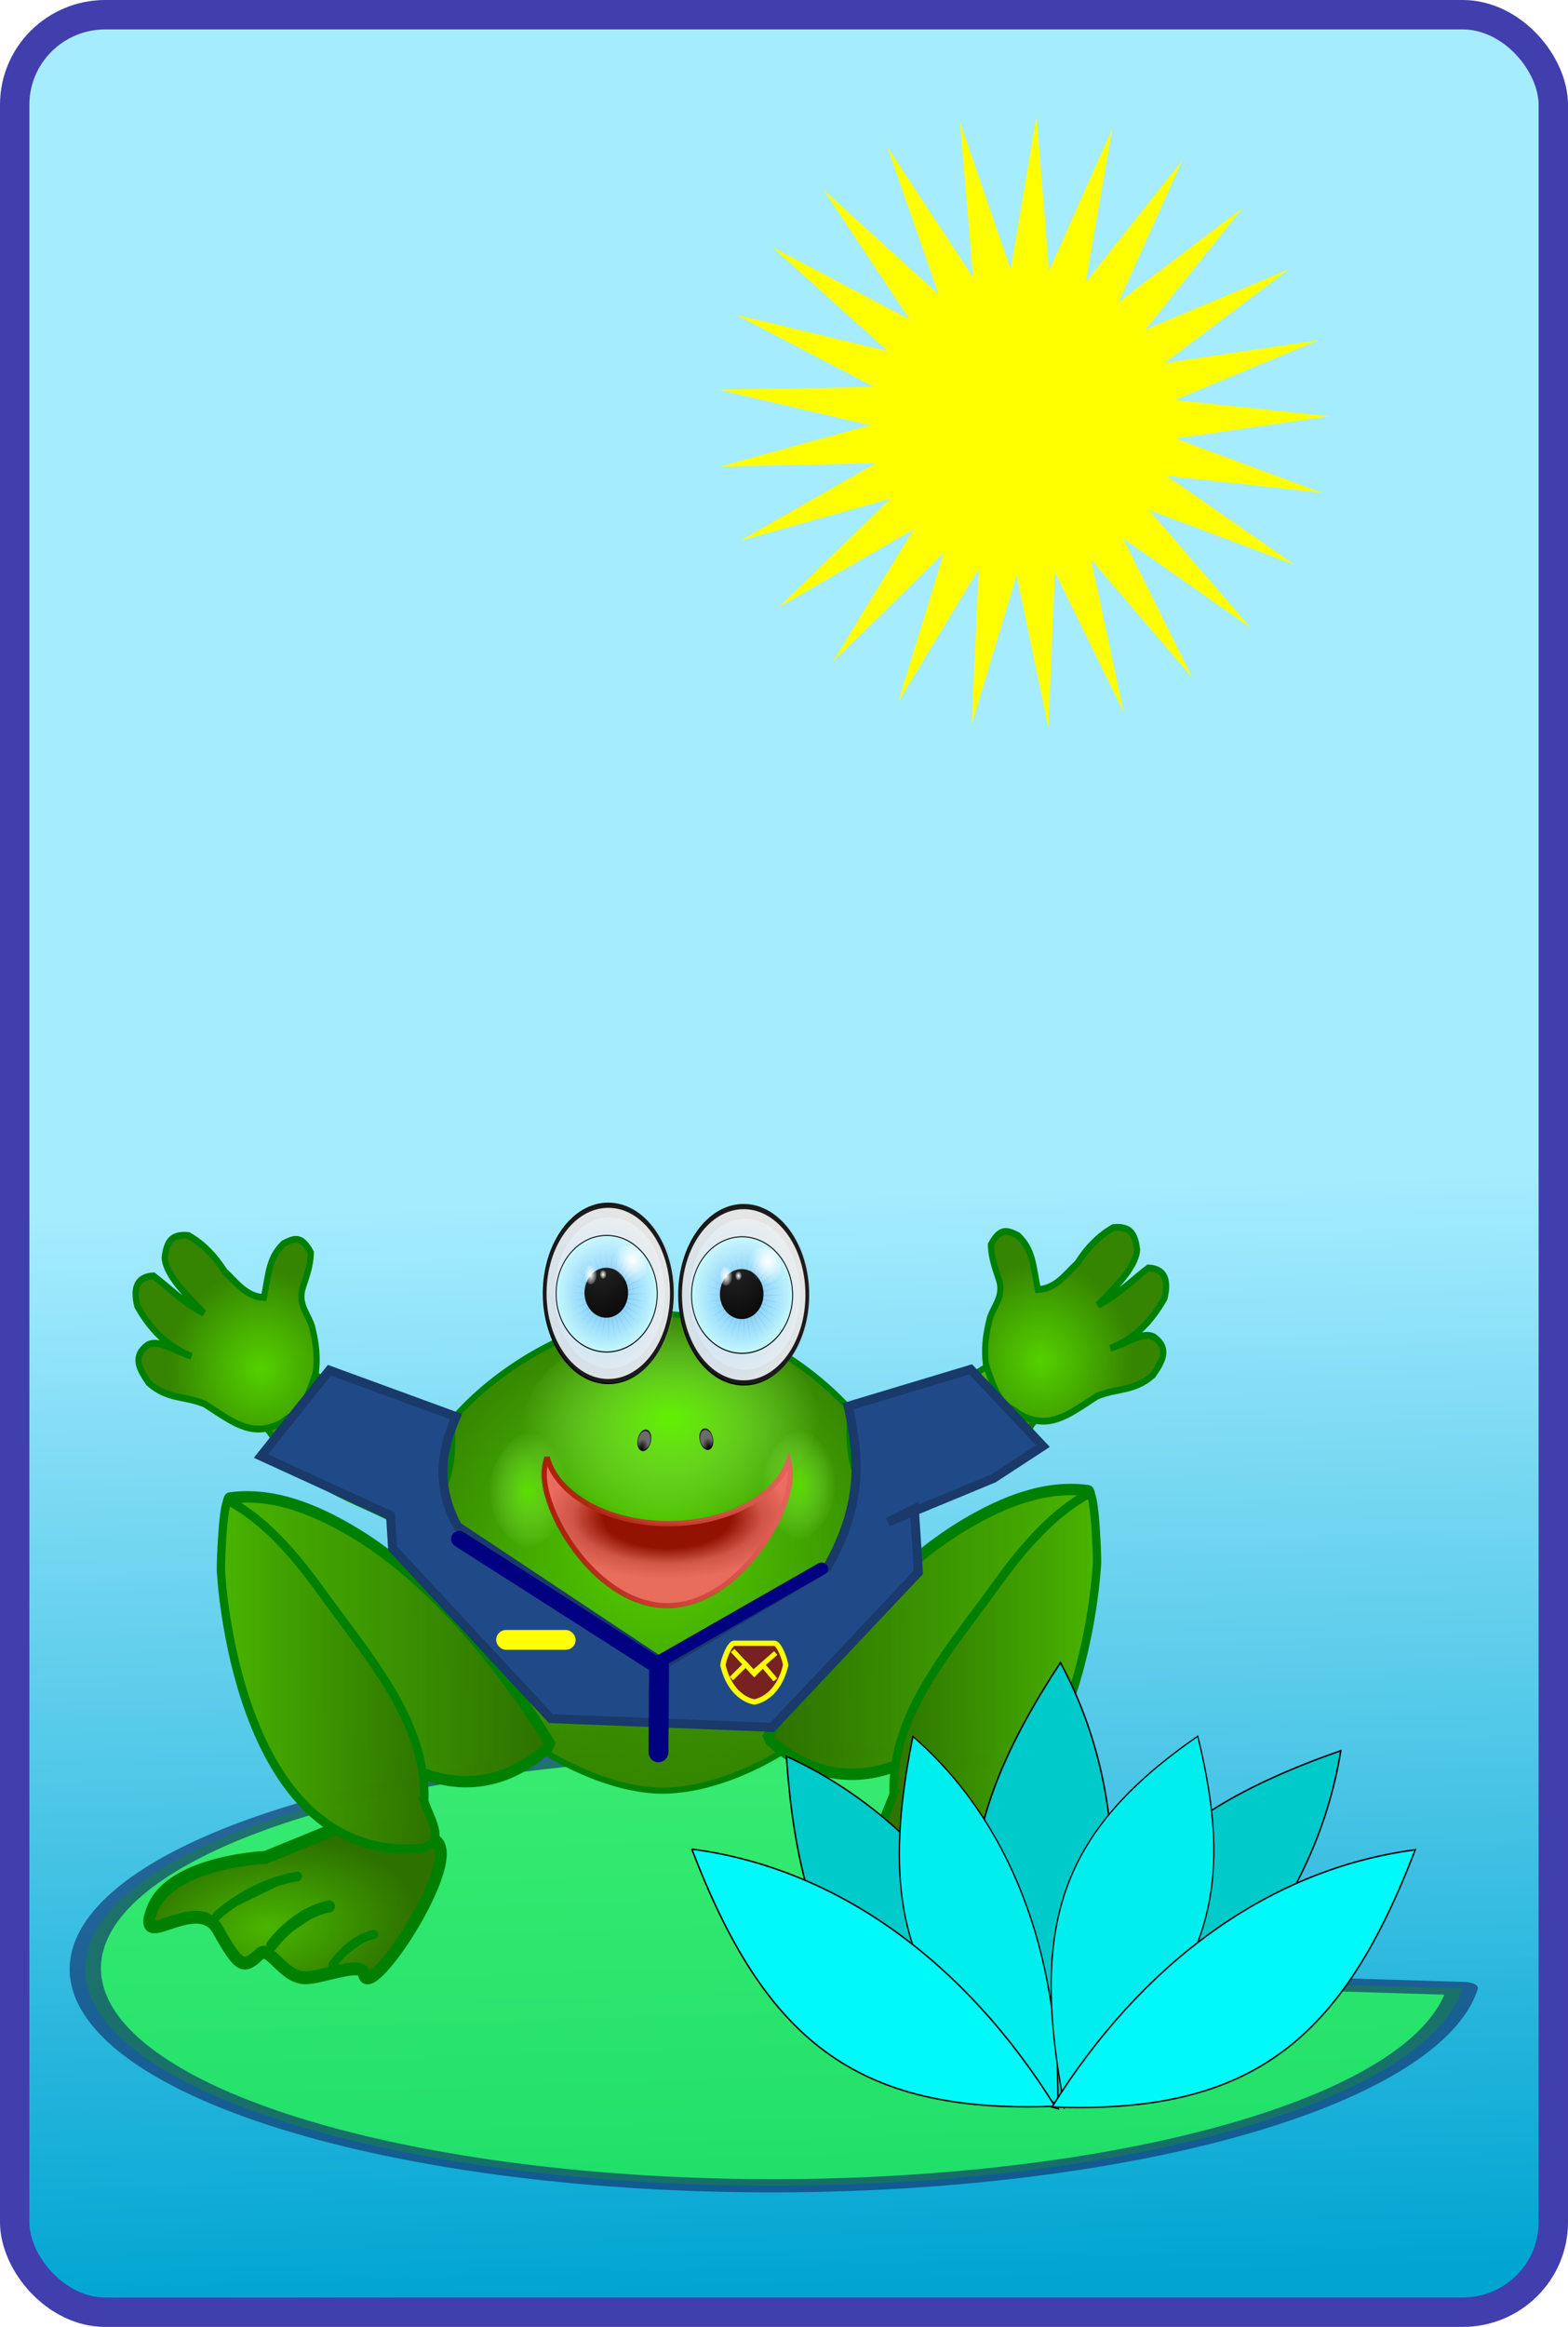 <?xml version="1.0" encoding="UTF-8" standalone="no"?>
<!-- Created with Inkscape (http://www.inkscape.org/) -->

<svg
   width="145"
   height="215"
   id="svg8449"
   version="1.1"
   inkscape:version="1.3 (0e150ed6c4, 2023-07-21)"
   sodipodi:docname="carte2.svg"
   xmlns:inkscape="http://www.inkscape.org/namespaces/inkscape"
   xmlns:sodipodi="http://sodipodi.sourceforge.net/DTD/sodipodi-0.dtd"
   xmlns:xlink="http://www.w3.org/1999/xlink"
   xmlns="http://www.w3.org/2000/svg"
   xmlns:svg="http://www.w3.org/2000/svg"
   xmlns:rdf="http://www.w3.org/1999/02/22-rdf-syntax-ns#"
   xmlns:cc="http://creativecommons.org/ns#"
   xmlns:dc="http://purl.org/dc/elements/1.1/">
  <defs
     id="defs8451">
    <linearGradient
       id="linearGradient38810-9-53">
      <stop
         style="stop-color:#00a5d2;stop-opacity:1;"
         offset="0"
         id="stop38812-0-2" />
      <stop
         style="stop-color:#a5ecff;stop-opacity:0.993;"
         offset="1"
         id="stop38814-0-4" />
    </linearGradient>
    <linearGradient
       id="linearGradient7032-1">
      <stop
         id="stop7034-64"
         offset="0"
         style="stop-color:#54d100;stop-opacity:1;" />
      <stop
         id="stop7036-0"
         offset="1"
         style="stop-color:#348300;stop-opacity:0.994;" />
    </linearGradient>
    <linearGradient
       id="linearGradient6859-6">
      <stop
         id="stop6861-1"
         offset="0"
         style="stop-color:#66ff00;stop-opacity:1;" />
      <stop
         id="stop6863-8"
         offset="1"
         style="stop-color:#afff79;stop-opacity:0;" />
    </linearGradient>
    <linearGradient
       id="linearGradient6954-4">
      <stop
         style="stop-color:#000000;stop-opacity:1;"
         offset="0"
         id="stop6956-1" />
      <stop
         style="stop-color:#6c6c6c;stop-opacity:1;"
         offset="1"
         id="stop6958-4" />
    </linearGradient>
    <linearGradient
       id="linearGradient6946-3">
      <stop
         style="stop-color:#000000;stop-opacity:1;"
         offset="0"
         id="stop6948-9" />
      <stop
         style="stop-color:#151515;stop-opacity:1;"
         offset="1"
         id="stop6950-8" />
    </linearGradient>
    <linearGradient
       id="linearGradient6847-8">
      <stop
         style="stop-color:#388c00;stop-opacity:1;"
         offset="0"
         id="stop6849-0" />
      <stop
         style="stop-color:#317900;stop-opacity:0;"
         offset="1"
         id="stop6851-8" />
    </linearGradient>
    <linearGradient
       id="linearGradient7016-77">
      <stop
         style="stop-color:#49b600;stop-opacity:1;"
         offset="0"
         id="stop7018-83" />
      <stop
         style="stop-color:#2d7000;stop-opacity:0.994;"
         offset="1"
         id="stop7020-8" />
    </linearGradient>
    <linearGradient
       id="linearGradient4389-05-8-0-94-0-0">
      <stop
         style="stop-color:#59b7fb;stop-opacity:1;"
         offset="0"
         id="stop4391-9-2-2-8-4-7" />
      <stop
         style="stop-color:#c5f8fc;stop-opacity:1;"
         offset="1"
         id="stop4393-4-4-1-82-9-3" />
    </linearGradient>
    <clipPath
       clipPathUnits="userSpaceOnUse"
       id="clipPath23668-8-4">
      <ellipse
         id="path23670-2-9"
         style="fill:#000000;fill-opacity:1;stroke:#000000;stroke-width:2;stroke-miterlimit:4;stroke-dasharray:none"
         cx="548.387"
         cy="676.556"
         rx="58.065"
         ry="54.839" />
    </clipPath>
    <linearGradient
       id="linearGradient4421-6-1">
      <stop
         style="stop-color:#6596cb;stop-opacity:1;"
         offset="0"
         id="stop4423-0-0" />
      <stop
         style="stop-color:#99badc;stop-opacity:0.524;"
         offset="1"
         id="stop4425-3-9" />
    </linearGradient>
    <linearGradient
       id="linearGradient3218-4-0-2-9">
      <stop
         style="stop-color:#ffffff;stop-opacity:1;"
         offset="0"
         id="stop3220-8-1-4-6" />
      <stop
         style="stop-color:#ffffff;stop-opacity:0;"
         offset="1"
         id="stop3222-8-2-58-8" />
    </linearGradient>
    <radialGradient
       id="radialGradient6938-8"
       cx="-464.92"
       cy="873.19"
       r="255.594"
       gradientTransform="translate(614.4,-728.401)"
       gradientUnits="userSpaceOnUse">
      <stop
         offset="0.5"
         style="stop-color:#9a0101;stop-opacity:1;"
         id="stop6940-80" />
      <stop
         id="stop6944-6"
         style="stop-color:#dd4d4d;stop-opacity:1;"
         offset="0.75" />
      <stop
         offset="1"
         style="stop-color:#f86565;stop-opacity:1;"
         id="stop6942-8" />
    </radialGradient>
    <linearGradient
       id="linearGradient6922-19">
      <stop
         style="stop-color:#a81402;stop-opacity:1;"
         offset="0"
         id="stop6924-89" />
      <stop
         style="stop-color:#e95f5f;stop-opacity:0.976;"
         offset="1"
         id="stop6926-7" />
    </linearGradient>
    <linearGradient
       id="linearGradient5390-2">
      <stop
         style="stop-color:#501616;stop-opacity:1;"
         offset="0"
         id="stop5392-6" />
      <stop
         style="stop-color:#882525;stop-opacity:0.957;"
         offset="1"
         id="stop5394-9" />
    </linearGradient>
    <linearGradient
       id="linearGradient5382-9">
      <stop
         style="stop-color:#5a5a5a;stop-opacity:1;"
         offset="0"
         id="stop5384-2" />
      <stop
         style="stop-color:#acacac;stop-opacity:1;"
         offset="1"
         id="stop5386-3" />
    </linearGradient>
    <linearGradient
       id="linearGradient6922-8">
      <stop
         style="stop-color:#a81402;stop-opacity:1;"
         offset="0"
         id="stop6924-8" />
      <stop
         style="stop-color:#e95f5f;stop-opacity:0.976;"
         offset="1"
         id="stop6926-9" />
    </linearGradient>
    <radialGradient
       gradientUnits="userSpaceOnUse"
       gradientTransform="translate(614.4,-728.401)"
       r="255.594"
       cy="873.19"
       cx="-464.92"
       id="radialGradient9365-1">
      <stop
         id="stop9367-5"
         style="stop-color:#c10101;stop-opacity:1;"
         offset="0.5" />
      <stop
         id="stop9371-6"
         style="stop-color:#970707;stop-opacity:1;"
         offset="1" />
    </radialGradient>
    <linearGradient
       id="linearGradient6946-7">
      <stop
         style="stop-color:#000000;stop-opacity:1;"
         offset="0"
         id="stop6948-2" />
      <stop
         style="stop-color:#151515;stop-opacity:1;"
         offset="1"
         id="stop6950-3" />
    </linearGradient>
    <linearGradient
       id="linearGradient6922-1">
      <stop
         style="stop-color:#a81402;stop-opacity:1;"
         offset="0"
         id="stop6924-4" />
      <stop
         style="stop-color:#e95f5f;stop-opacity:0.976;"
         offset="1"
         id="stop6926-98" />
    </linearGradient>
    <radialGradient
       id="radialGradient6938-2"
       cx="-464.92"
       cy="873.19"
       r="255.594"
       gradientTransform="translate(614.4,-728.401)"
       gradientUnits="userSpaceOnUse">
      <stop
         offset="0.5"
         style="stop-color:#9a0101;stop-opacity:1;"
         id="stop6940-8" />
      <stop
         id="stop6944-3"
         style="stop-color:#dd4d4d;stop-opacity:1;"
         offset="0.75" />
      <stop
         offset="1"
         style="stop-color:#f86565;stop-opacity:1;"
         id="stop6942-1" />
    </radialGradient>
    <linearGradient
       id="linearGradient10625-8">
      <stop
         style="stop-color:#00fafa;stop-opacity:1;"
         offset="0"
         id="stop10627-9" />
      <stop
         style="stop-color:#005e5e;stop-opacity:1;"
         offset="1"
         id="stop10629-0" />
    </linearGradient>
    <linearGradient
       id="linearGradient7032-3">
      <stop
         id="stop7034-6"
         offset="0"
         style="stop-color:#54d100;stop-opacity:1;" />
      <stop
         id="stop7036-2-7"
         offset="1"
         style="stop-color:#348300;stop-opacity:0.994;" />
    </linearGradient>
    <linearGradient
       id="linearGradient11257-9">
      <stop
         style="stop-color:#ff9c09;stop-opacity:0.979;"
         offset="0"
         id="stop11259-3" />
      <stop
         id="stop11267-7"
         offset="0.5"
         style="stop-color:#faff09;stop-opacity:0.979;" />
      <stop
         style="stop-color:#ffcd05;stop-opacity:1;"
         offset="1"
         id="stop11261-5" />
    </linearGradient>
    <linearGradient
       inkscape:collect="always"
       xlink:href="#linearGradient38810-9-53"
       id="linearGradient15085"
       gradientUnits="userSpaceOnUse"
       gradientTransform="matrix(0.937,0,0,0.946,565.107,-822.074)"
       x1="-500.048"
       y1="1375.864"
       x2="-503.42"
       y2="1268.248" />
    <radialGradient
       inkscape:collect="always"
       xlink:href="#linearGradient7032-1"
       id="radialGradient15087"
       gradientUnits="userSpaceOnUse"
       gradientTransform="matrix(0.996,0,0,0.934,956.45,293.981)"
       cx="177.236"
       cy="288.565"
       fx="177.236"
       fy="288.565"
       r="29.157" />
    <radialGradient
       inkscape:collect="always"
       xlink:href="#linearGradient6859-6"
       id="radialGradient15089"
       gradientUnits="userSpaceOnUse"
       gradientTransform="matrix(1.497,0,0,-0.48,-87.921,425.135)"
       cx="177.597"
       cy="304.256"
       fx="177.597"
       fy="304.256"
       r="11.275" />
    <filter
       inkscape:collect="always"
       id="filter6865-03"
       x="-0.085"
       width="1.17"
       y="-0.267"
       height="1.534"
       color-interpolation-filters="sRGB">
      <feGaussianBlur
         inkscape:collect="always"
         stdDeviation="1.187"
         id="feGaussianBlur6867-6" />
    </filter>
    <radialGradient
       inkscape:collect="always"
       xlink:href="#linearGradient6954-4"
       id="radialGradient15091"
       gradientUnits="userSpaceOnUse"
       gradientTransform="matrix(0.96,1.1597568e-7,-1.8035668e-7,0.508,-1.667,314.042)"
       cx="-42.523"
       cy="650.393"
       fx="-42.523"
       fy="650.393"
       r="12.643" />
    <radialGradient
       inkscape:collect="always"
       xlink:href="#linearGradient6946-3"
       id="radialGradient15093"
       gradientUnits="userSpaceOnUse"
       gradientTransform="matrix(1,0,0,0.529,0,300.607)"
       cx="-42.508"
       cy="650.05"
       fx="-42.508"
       fy="650.05"
       r="12.143" />
    <radialGradient
       inkscape:collect="always"
       xlink:href="#linearGradient6847-8"
       id="radialGradient15095"
       gradientUnits="userSpaceOnUse"
       gradientTransform="matrix(1.491,0,0,0.57,868.981,409.834)"
       cx="177.597"
       cy="304.256"
       fx="177.597"
       fy="304.256"
       r="11.275" />
    <radialGradient
       inkscape:collect="always"
       xlink:href="#linearGradient7016-77"
       id="radialGradient15097"
       gradientUnits="userSpaceOnUse"
       gradientTransform="matrix(1,0,0,0.517,0,216.496)"
       cx="311.218"
       cy="452.026"
       fx="311.218"
       fy="452.026"
       r="14.215" />
    <linearGradient
       inkscape:collect="always"
       xlink:href="#linearGradient7016-77"
       id="linearGradient15099"
       gradientUnits="userSpaceOnUse"
       x1="299.022"
       y1="433.32"
       x2="327.107"
       y2="433.32" />
    <linearGradient
       inkscape:collect="always"
       xlink:href="#linearGradient7016-77"
       id="linearGradient15101"
       gradientUnits="userSpaceOnUse"
       x1="298.52"
       y1="436.029"
       x2="317.353"
       y2="436.029" />
    <linearGradient
       inkscape:collect="always"
       xlink:href="#linearGradient7016-77"
       id="linearGradient15104"
       gradientUnits="userSpaceOnUse"
       x1="405.047"
       y1="420.298"
       x2="403.183"
       y2="427.327" />
    <radialGradient
       inkscape:collect="always"
       xlink:href="#linearGradient7032-1"
       id="radialGradient15106"
       gradientUnits="userSpaceOnUse"
       gradientTransform="matrix(1,0,0,0.963,0,15.375)"
       cx="397.07"
       cy="418.297"
       fx="397.07"
       fy="418.297"
       r="7.632" />
    <radialGradient
       inkscape:collect="always"
       xlink:href="#linearGradient6859-6"
       id="radialGradient15108"
       gradientUnits="userSpaceOnUse"
       gradientTransform="matrix(1.497,0,0,-0.48,-87.921,425.135)"
       cx="177.597"
       cy="304.256"
       fx="177.597"
       fy="304.256"
       r="11.275" />
    <radialGradient
       inkscape:collect="always"
       xlink:href="#linearGradient6859-6"
       id="radialGradient15110"
       gradientUnits="userSpaceOnUse"
       gradientTransform="matrix(1.497,0,0,-0.48,-87.921,425.135)"
       cx="177.597"
       cy="304.256"
       fx="177.597"
       fy="304.256"
       r="11.275" />
    <radialGradient
       inkscape:collect="always"
       xlink:href="#radialGradient6938-7"
       id="radialGradient15112"
       gradientUnits="userSpaceOnUse"
       gradientTransform="matrix(0.719,0,0,0.352,1000.873,432.621)"
       cx="185.388"
       cy="360.57"
       fx="185.388"
       fy="360.57"
       r="19.812" />
    <radialGradient
       id="radialGradient6938-7"
       cx="-464.92"
       cy="873.19"
       r="255.594"
       gradientTransform="translate(614.4,-728.401)"
       gradientUnits="userSpaceOnUse">
      <stop
         offset="0.5"
         style="stop-color:#9a0101;stop-opacity:1;"
         id="stop6940-5" />
      <stop
         id="stop6944-81"
         style="stop-color:#dd4d4d;stop-opacity:1;"
         offset="0.75" />
      <stop
         offset="1"
         style="stop-color:#f86565;stop-opacity:1;"
         id="stop6942-2" />
    </radialGradient>
    <linearGradient
       inkscape:collect="always"
       xlink:href="#linearGradient6922-19"
       id="linearGradient15114"
       gradientUnits="userSpaceOnUse"
       gradientTransform="matrix(0.719,0,0,0.488,1000.873,383.492)"
       x1="165.575"
       y1="360.57"
       x2="205.2"
       y2="360.57" />
    <radialGradient
       inkscape:collect="always"
       xlink:href="#linearGradient6954-4"
       id="radialGradient15116"
       gradientUnits="userSpaceOnUse"
       gradientTransform="matrix(0.96,1.1597568e-7,-1.8035668e-7,0.508,-1.667,314.042)"
       cx="-42.523"
       cy="650.393"
       fx="-42.523"
       fy="650.393"
       r="12.643" />
    <radialGradient
       inkscape:collect="always"
       xlink:href="#linearGradient6946-3"
       id="radialGradient15118"
       gradientUnits="userSpaceOnUse"
       gradientTransform="matrix(1,0,0,0.529,0,300.607)"
       cx="-42.508"
       cy="650.05"
       fx="-42.508"
       fy="650.05"
       r="12.143" />
    <radialGradient
       inkscape:collect="always"
       xlink:href="#linearGradient7032-1"
       id="radialGradient15122"
       gradientUnits="userSpaceOnUse"
       gradientTransform="matrix(1,0,0,0.963,0,15.375)"
       cx="397.07"
       cy="418.297"
       fx="397.07"
       fy="418.297"
       r="7.632" />
    <radialGradient
       inkscape:collect="always"
       xlink:href="#linearGradient7016-77"
       id="radialGradient15124"
       gradientUnits="userSpaceOnUse"
       gradientTransform="matrix(1,0,0,0.517,0,216.496)"
       cx="311.218"
       cy="452.026"
       fx="311.218"
       fy="452.026"
       r="14.215" />
    <radialGradient
       inkscape:collect="always"
       xlink:href="#linearGradient4389-05-8-0-2-5-1-4"
       id="radialGradient15130"
       gradientUnits="userSpaceOnUse"
       gradientTransform="matrix(1.061,0,0,1,-12.618,0)"
       cx="206.739"
       cy="532.124"
       fx="206.739"
       fy="532.124"
       r="61.824" />
    <linearGradient
       inkscape:collect="always"
       id="linearGradient4389-05-8-0-2-5-1-4">
      <stop
         style="stop-color:#b3defd;stop-opacity:1;"
         offset="0"
         id="stop4391-9-2-2-6-2-2-4" />
      <stop
         style="stop-color:#ededed;stop-opacity:1"
         offset="1"
         id="stop4393-4-4-1-8-7-6-2" />
    </linearGradient>
    <radialGradient
       inkscape:collect="always"
       xlink:href="#linearGradient4389-05-8-0-94-0-0"
       id="radialGradient15132"
       gradientUnits="userSpaceOnUse"
       gradientTransform="matrix(1,0,0,0.944,0,37.586)"
       cx="548.387"
       cy="676.556"
       fx="548.387"
       fy="676.556"
       r="58.065" />
    <clipPath
       clipPathUnits="userSpaceOnUse"
       id="clipPath23668-8-7">
      <ellipse
         id="path23670-2-78"
         style="fill:#000000;fill-opacity:1;stroke:#000000;stroke-width:2;stroke-miterlimit:4;stroke-dasharray:none"
         cx="548.387"
         cy="676.556"
         rx="58.065"
         ry="54.839" />
    </clipPath>
    <filter
       color-interpolation-filters="sRGB"
       inkscape:collect="always"
       id="filter23654-4-73"
       x="-0.046"
       y="-0.049"
       width="1.092"
       height="1.098">
      <feGaussianBlur
         inkscape:collect="always"
         stdDeviation="1.816"
         id="feGaussianBlur23656-5-0" />
    </filter>
    <radialGradient
       inkscape:collect="always"
       xlink:href="#linearGradient4421-6-1"
       id="radialGradient15134"
       gradientUnits="userSpaceOnUse"
       gradientTransform="matrix(1,0,0,0.959,0,2.837)"
       cx="-116.181"
       cy="69.359"
       fx="-116.181"
       fy="69.359"
       r="5.854" />
    <radialGradient
       inkscape:collect="always"
       xlink:href="#linearGradient3218-4-0-2-9"
       id="radialGradient15136"
       gradientUnits="userSpaceOnUse"
       gradientTransform="matrix(1,0,0,1.211,0,-10.701)"
       cx="-112.923"
       cy="50.822"
       fx="-112.923"
       fy="50.822"
       r="2.065" />
    <filter
       color-interpolation-filters="sRGB"
       inkscape:collect="always"
       id="filter5907-8-7"
       x="-0.201"
       width="1.402"
       y="-0.174"
       height="1.348">
      <feGaussianBlur
         inkscape:collect="always"
         stdDeviation="0.303"
         id="feGaussianBlur5909-1-2" />
    </filter>
    <radialGradient
       inkscape:collect="always"
       xlink:href="#linearGradient3218-4-0-2-9"
       id="radialGradient15138"
       gradientUnits="userSpaceOnUse"
       gradientTransform="matrix(1,0,0,1.125,0,-6.373)"
       cx="-112.923"
       cy="50.822"
       fx="-112.923"
       fy="50.822"
       r="2.221" />
    <filter
       color-interpolation-filters="sRGB"
       inkscape:collect="always"
       id="filter5903-2-3"
       x="-0.387"
       width="1.775"
       y="-0.336"
       height="1.671">
      <feGaussianBlur
         inkscape:collect="always"
         stdDeviation="0.584"
         id="feGaussianBlur5905-4-4" />
    </filter>
    <radialGradient
       inkscape:collect="always"
       xlink:href="#linearGradient3218-4-0-2-9"
       id="radialGradient15140"
       gradientUnits="userSpaceOnUse"
       cx="516.818"
       cy="699.947"
       fx="516.818"
       fy="699.947"
       r="5.702" />
    <filter
       color-interpolation-filters="sRGB"
       inkscape:collect="always"
       id="filter23690-4-32"
       x="-0.104"
       y="-0.104"
       width="1.208"
       height="1.208">
      <feGaussianBlur
         inkscape:collect="always"
         stdDeviation="0.285"
         id="feGaussianBlur23692-8-5" />
    </filter>
    <radialGradient
       inkscape:collect="always"
       xlink:href="#linearGradient3218-4-0-2-9"
       id="radialGradient15142"
       gradientUnits="userSpaceOnUse"
       cx="519.224"
       cy="700.348"
       fx="519.224"
       fy="700.348"
       r="5.702" />
    <filter
       color-interpolation-filters="sRGB"
       inkscape:collect="always"
       id="filter23702-0-3"
       x="-0.12"
       width="1.24"
       y="-0.12"
       height="1.24">
      <feGaussianBlur
         inkscape:collect="always"
         stdDeviation="0.57"
         id="feGaussianBlur23704-9-5" />
    </filter>
    <radialGradient
       inkscape:collect="always"
       xlink:href="#linearGradient4389-05-8-0-2-5-1-4"
       id="radialGradient15144"
       gradientUnits="userSpaceOnUse"
       gradientTransform="matrix(1.061,0,0,1,-12.618,0)"
       cx="206.739"
       cy="532.124"
       fx="206.739"
       fy="532.124"
       r="61.824" />
    <radialGradient
       inkscape:collect="always"
       xlink:href="#linearGradient4389-05-8-0-94-0-0"
       id="radialGradient15146"
       gradientUnits="userSpaceOnUse"
       gradientTransform="matrix(1,0,0,0.944,0,37.586)"
       cx="548.387"
       cy="676.556"
       fx="548.387"
       fy="676.556"
       r="58.065" />
    <clipPath
       clipPathUnits="userSpaceOnUse"
       id="clipPath32">
      <ellipse
         id="path32"
         style="fill:#000000;fill-opacity:1;stroke:#000000;stroke-width:2;stroke-miterlimit:4;stroke-dasharray:none"
         cx="548.387"
         cy="676.556"
         rx="58.065"
         ry="54.839" />
    </clipPath>
    <radialGradient
       inkscape:collect="always"
       xlink:href="#linearGradient4421-6-1"
       id="radialGradient15148"
       gradientUnits="userSpaceOnUse"
       gradientTransform="matrix(1,0,0,0.959,0,2.837)"
       cx="-116.181"
       cy="69.359"
       fx="-116.181"
       fy="69.359"
       r="5.854" />
    <radialGradient
       inkscape:collect="always"
       xlink:href="#linearGradient3218-4-0-2-9"
       id="radialGradient15150"
       gradientUnits="userSpaceOnUse"
       gradientTransform="matrix(1,0,0,1.211,0,-10.701)"
       cx="-112.923"
       cy="50.822"
       fx="-112.923"
       fy="50.822"
       r="2.065" />
    <radialGradient
       inkscape:collect="always"
       xlink:href="#linearGradient3218-4-0-2-9"
       id="radialGradient15152"
       gradientUnits="userSpaceOnUse"
       gradientTransform="matrix(1,0,0,1.125,0,-6.373)"
       cx="-112.923"
       cy="50.822"
       fx="-112.923"
       fy="50.822"
       r="2.221" />
    <radialGradient
       inkscape:collect="always"
       xlink:href="#linearGradient3218-4-0-2-9"
       id="radialGradient15154"
       gradientUnits="userSpaceOnUse"
       cx="516.818"
       cy="699.947"
       fx="516.818"
       fy="699.947"
       r="5.702" />
    <radialGradient
       inkscape:collect="always"
       xlink:href="#linearGradient3218-4-0-2-9"
       id="radialGradient15156"
       gradientUnits="userSpaceOnUse"
       cx="519.224"
       cy="700.348"
       fx="519.224"
       fy="700.348"
       r="5.702" />
    <linearGradient
       inkscape:collect="always"
       xlink:href="#linearGradient7016-77"
       id="linearGradient1"
       gradientUnits="userSpaceOnUse"
       x1="299.022"
       y1="433.32"
       x2="327.107"
       y2="433.32" />
    <linearGradient
       inkscape:collect="always"
       xlink:href="#linearGradient7016-77"
       id="linearGradient2"
       gradientUnits="userSpaceOnUse"
       x1="298.52"
       y1="436.029"
       x2="317.353"
       y2="436.029" />
    <linearGradient
       inkscape:collect="always"
       xlink:href="#linearGradient7016-77"
       id="linearGradient3"
       gradientUnits="userSpaceOnUse"
       x1="405.047"
       y1="420.298"
       x2="403.183"
       y2="427.327" />
  </defs>
  <sodipodi:namedview
     id="base"
     pagecolor="#ffffff"
     bordercolor="#666666"
     borderopacity="1.0"
     inkscape:pageopacity="0.0"
     inkscape:pageshadow="2"
     inkscape:zoom="0.6363961"
     inkscape:cx="389.69441"
     inkscape:cy="189.34748"
     inkscape:current-layer="layer1"
     inkscape:document-units="px"
     showgrid="false"
     inkscape:window-width="1920"
     inkscape:window-height="1046"
     inkscape:window-x="-11"
     inkscape:window-y="-11"
     inkscape:window-maximized="1"
     inkscape:snap-bbox="true"
     inkscape:snap-page="true"
     inkscape:snap-global="false"
     inkscape:showpageshadow="2"
     inkscape:pagecheckerboard="0"
     inkscape:deskcolor="#d1d1d1" />
  <g
     id="layer1"
     inkscape:label="Layer 1"
     inkscape:groupmode="layer"
     style="display:inline"
     transform="translate(-90.855,51.144)">
    <g
       id="g15013"
       transform="translate(88.903,-51.144)"
       style="display:inline">
      <g
         inkscape:label="#g32546"
         transform="translate(-50.739,-267.029)"
         id="carte10">
        <rect
           style="display:inline;fill:url(#linearGradient15085);fill-opacity:1;fill-rule:evenodd;stroke:#413eae;stroke-width:2.718;stroke-miterlimit:4;stroke-dasharray:none;stroke-opacity:1"
           id="rect12960"
           width="142.282"
           height="212.282"
           x="54.05"
           y="268.388"
           rx="8.383"
           ry="8.315" />
        <path
           sodipodi:type="arc"
           style="display:inline;opacity:0.627;fill:#2aff2a;fill-opacity:1;fill-rule:nonzero;stroke:#112e69;stroke-width:3;stroke-linejoin:round;stroke-miterlimit:4;stroke-dasharray:none;stroke-opacity:1"
           id="path11620"
           sodipodi:cx="574.28571"
           sodipodi:cy="475.52304"
           sodipodi:rx="66.428574"
           sodipodi:ry="49.285713"
           d="m 640.714,475.523 a 66.429,49.286 0 0 1 -45.837,46.858 66.429,49.286 0 0 1 -74.254,-17.808 66.429,49.286 0 0 1 -0.197,-57.898 66.429,49.286 0 0 1 74.132,-18.086 l -20.273,46.935 z"
           transform="matrix(0.956,0.029,-0.13,0.407,-362.791,238.642)"
           sodipodi:start="0"
           sodipodi:end="5.0225165"
           sodipodi:arc-type="slice" />
        <g
           transform="matrix(0.82,0,0,0.82,-815.624,-51.592)"
           id="g10764">
          <path
             sodipodi:nodetypes="csssc"
             id="path14402"
             d="m 1161.726,563.476 c 0.067,14.825 -16.9,26.858 -28.106,26.858 -11.033,0 -29.355,-13.072 -29.355,-27.897 0,-14.825 18.323,-25.818 29.355,-25.818 11.033,0 28.106,12.032 28.106,26.858 z"
             style="fill:url(#radialGradient15087);fill-opacity:1;stroke:#008000;stroke-width:0.682;stroke-miterlimit:4;stroke-dasharray:none;stroke-opacity:1"
             inkscape:connector-curvature="0" />
          <path
             sodipodi:nodetypes="csssc"
             id="path14404"
             d="m 194.687,279.052 c 0.039,-2.942 -9.834,-5.33 -16.354,-5.33 -6.42,0 -17.081,2.594 -17.081,5.537 0,2.942 10.662,5.124 17.081,5.124 6.42,0 16.354,-2.388 16.354,-5.33 z"
             style="opacity:0.912;fill:url(#radialGradient15089);fill-opacity:1;stroke:none;filter:url(#filter6865-03)"
             inkscape:connector-curvature="0"
             transform="matrix(0.996,0,0,2.153,957.319,-52.502)" />
          <ellipse
             transform="matrix(0.056,0.023,-0.049,0.17,1165.245,443.23)"
             id="path14406"
             style="fill:url(#radialGradient15091);fill-opacity:1;stroke:url(#radialGradient15093)"
             inkscape:transform-center-y="1.1643254"
             inkscape:transform-center-x="0.33505011"
             cx="-42.143"
             cy="638.791"
             rx="12.143"
             ry="6.429" />
          <path
             inkscape:connector-curvature="0"
             style="fill:url(#radialGradient15095);fill-opacity:1;stroke:none"
             d="m 1150.487,583.32 c 0.039,3.494 -9.795,6.33 -16.291,6.33 -6.394,0 -17.014,-3.081 -17.014,-6.575 0,-3.494 10.62,-6.085 17.014,-6.085 6.395,0 16.291,2.836 16.291,6.33 z"
             id="path14408"
             sodipodi:nodetypes="csssc" />
          <g
             id="g14410"
             transform="matrix(1.334,0,0,1.483,685.138,-69.343)">
            <g
               id="g14412"
               transform="matrix(0.912,-0.084,0.084,0.912,-18.876,70.785)">
              <path
                 sodipodi:nodetypes="csssssscc"
                 style="fill:url(#radialGradient15097);fill-opacity:1;stroke:#008000;stroke-width:1.068;stroke-linecap:butt;stroke-linejoin:miter;stroke-miterlimit:4;stroke-dasharray:none;stroke-opacity:1"
                 d="m 311.612,444.389 c 0,0 -8.662,-0.467 -10.769,3.272 -2.107,3.739 4.196,-0.972 5.834,2.299 1.639,3.272 2.033,3.524 3.672,2.356 0.939,-0.67 1.884,2.023 3.858,2.34 1.471,0.236 5.449,-0.931 5.549,0.166 0.234,2.571 9.648,-8.096 7.775,-10.2 -1.873,-2.103 -5.385,-3.038 -5.385,-3.038 z"
                 id="path14414"
                 inkscape:connector-curvature="0" />
              <path
                 id="path14416"
                 d="m 306.693,448.806 c 0,0 3.278,-2.337 7.726,-2.571"
                 style="fill:#008000;stroke:#008000;stroke-width:0.793;stroke-linecap:round;stroke-linejoin:miter;stroke-miterlimit:4;stroke-dasharray:none;stroke-opacity:1"
                 inkscape:connector-curvature="0" />
              <path
                 style="fill:#008000;stroke:#008000;stroke-width:0.758;stroke-linecap:round;stroke-linejoin:miter;stroke-miterlimit:4;stroke-dasharray:none;stroke-opacity:1"
                 d="m 316.941,453.876 c 0,0 1.733,-2.007 4.085,-2.208"
                 id="path14418"
                 inkscape:connector-curvature="0" />
              <path
                 style="fill:#008000;stroke:#008000;stroke-width:0.99;stroke-linecap:round;stroke-linejoin:miter;stroke-miterlimit:4;stroke-dasharray:none;stroke-opacity:1"
                 d="m 311.505,451.713 c 0,0 2.385,-2.486 5.621,-2.734"
                 id="path14420"
                 inkscape:connector-curvature="0" />
            </g>
            <path
               inkscape:connector-curvature="0"
               style="fill:url(#linearGradient1);fill-opacity:1;stroke:#008000;stroke-width:0.868;stroke-linecap:butt;stroke-linejoin:miter;stroke-miterlimit:4;stroke-dasharray:none;stroke-opacity:1"
               d="m 326.673,441.236 c 0,0 -0.785,-1.222 -2.188,-3.04 -1.403,-1.818 -3.426,-4.234 -5.901,-6.621 -2.475,-2.387 -5.403,-4.746 -8.618,-6.451 -3.215,-1.705 -6.738,-2.981 -10.34,-2.532 -0.644,0.08 0.736,6.056 0.987,6.919 0,0 13.387,21.962 25.892,12.066 z"
               id="path14422"
               sodipodi:nodetypes="cssssccc" />
            <path
               inkscape:connector-curvature="0"
               style="fill:url(#linearGradient2);fill-opacity:1;stroke:#008000;stroke-width:0.703;stroke-linecap:butt;stroke-linejoin:miter;stroke-miterlimit:4;stroke-dasharray:none;stroke-opacity:1"
               d="m 316.076,445.666 c 0.189,-6.108 -4.659,-10.89 -8.83,-16.107 -2.205,-2.74 -4.7,-5.309 -7.71,-6.762 -0.472,-0.228 -0.683,4.564 -0.664,5.285 0,0 1.111,21.909 16.56,21.168 2.704,-0.254 1.213,-2.077 0.644,-3.584 z"
               id="path14424"
               sodipodi:nodetypes="ccsccc"
               inkscape:transform-center-x="-5.8445873"
               inkscape:transform-center-y="8.3908514" />
          </g>
          <g
             id="g14426"
             transform="matrix(1.383,0,0,1.538,539.191,-100.422)">
            <path
               style="fill:url(#linearGradient3);fill-opacity:1;stroke:#008000;stroke-width:0.466;stroke-linecap:butt;stroke-linejoin:miter;stroke-miterlimit:4;stroke-dasharray:none;stroke-opacity:1"
               d="m 409.675,430.216 c -3.964,-2.412 -8.661,-2.726 -11.746,-7.161 -2.201,-2.612 -0.898,-4.865 0.978,-6.596 4.117,4.523 9.296,3.976 13.754,5.582 0.179,3.807 -0.338,4.948 -2.986,8.175 z"
               id="path14428"
               inkscape:connector-curvature="0"
               sodipodi:nodetypes="ccccc"
               inkscape:transform-center-y="-3.4694304"
               inkscape:transform-center-x="7.5617802" />
            <path
               style="fill:url(#radialGradient15106);fill-opacity:1;stroke:#008000;stroke-width:0.5;stroke-linecap:butt;stroke-linejoin:miter;stroke-miterlimit:4;stroke-dasharray:none;stroke-opacity:1"
               d="m 401.551,418.497 c 0.145,-1.083 0.063,-2.063 -0.319,-3.405 -0.302,-0.859 -1.064,-1.509 -0.804,-2.623 0.285,-0.892 0.7,-1.695 0.715,-2.774 -0.775,-1.29 -1.354,-1.03 -2.215,-0.656 -1.215,1.059 -1.206,2.111 -1.61,3.953 -1.468,-0.056 -2.24,-1.121 -3.202,-1.909 -0.802,-1.14 -1.774,-2.033 -2.949,-2.632 -1.375,-0.113 -1.778,0.42 -1.94,1.629 0.092,1.274 1.794,2.753 3.193,4.053 -1.539,-0.663 -2.751,-1.801 -4.109,-2.725 -1.224,0.057 -1.724,0.745 -1.315,2.223 0.995,1.577 2.328,2.935 4.412,3.668 -1.474,-0.441 -2.655,-1.239 -3.524,-0.851 -1.379,0.862 -0.696,1.834 0.049,2.81 1.56,1.226 2.83,0.904 4.569,1.545 2.332,1.352 3.915,2.55 6.363,1.312 0.807,-0.713 1.467,-0.16 2.686,-3.619 z"
               id="path14430"
               inkscape:connector-curvature="0"
               sodipodi:nodetypes="cccccccccccccccccc" />
          </g>
          <path
             transform="matrix(0.262,0,0,1.216,1071.835,217.13)"
             inkscape:connector-curvature="0"
             style="opacity:0.8;fill:url(#radialGradient15108);fill-opacity:1;stroke:none;filter:url(#filter6865-03)"
             d="m 194.687,279.052 c 0.039,-2.942 -9.834,-5.33 -16.354,-5.33 -6.42,0 -17.081,2.594 -17.081,5.537 0,2.942 10.662,5.124 17.081,5.124 6.42,0 16.354,-2.388 16.354,-5.33 z"
             id="path14432"
             sodipodi:nodetypes="csssc" />
          <path
             sodipodi:nodetypes="csssc"
             id="path14434"
             d="m 194.687,279.052 c 0.039,-2.942 -9.834,-5.33 -16.354,-5.33 -6.42,0 -17.081,2.594 -17.081,5.537 0,2.942 10.662,5.124 17.081,5.124 6.42,0 16.354,-2.388 16.354,-5.33 z"
             style="opacity:0.8;fill:url(#radialGradient15110);fill-opacity:1;stroke:none;filter:url(#filter6865-03)"
             inkscape:connector-curvature="0"
             transform="matrix(0.249,0,0,1.153,1104.695,234.064)" />
          <path
             style="opacity:0.912;fill:url(#radialGradient15112);fill-opacity:1;stroke:url(#linearGradient15114);stroke-width:0.592;stroke-opacity:1"
             d="m 1120.619,552.736 c -0.205,0.615 -0.337,1.252 -0.337,1.906 0,4.97 6.218,14.85 13.886,14.85 7.667,0 13.886,-9.88 13.886,-14.85 0,-0.5 -0.082,-0.986 -0.202,-1.464 -1.366,4.039 -6.907,7.061 -13.549,7.061 -6.882,0 -12.586,-3.245 -13.684,-7.503 z"
             id="path14436"
             inkscape:connector-curvature="0"
             sodipodi:nodetypes="cssscsc" />
          <ellipse
             inkscape:transform-center-x="-0.33502599"
             inkscape:transform-center-y="1.1643373"
             style="fill:url(#radialGradient15116);fill-opacity:1;stroke:url(#radialGradient15118)"
             id="path14438"
             transform="matrix(-0.056,0.023,0.049,0.17,1104.919,443.101)"
             cx="-42.143"
             cy="638.791"
             rx="12.143"
             ry="6.429" />
          <g
             transform="matrix(-1.383,0,0,1.538,1725.455,-101.313)"
             id="g14440">
            <path
               inkscape:transform-center-x="7.5617802"
               inkscape:transform-center-y="-3.4694304"
               sodipodi:nodetypes="ccccc"
               inkscape:connector-curvature="0"
               id="path14442"
               d="m 409.675,430.216 c -3.964,-2.412 -8.661,-2.726 -11.746,-7.161 -2.201,-2.612 -0.898,-4.865 0.978,-6.596 4.117,4.523 9.296,3.976 13.754,5.582 0.179,3.807 -0.338,4.948 -2.986,8.175 z"
               style="fill:url(#linearGradient15104);fill-opacity:1;stroke:#008000;stroke-width:0.466;stroke-linecap:butt;stroke-linejoin:miter;stroke-miterlimit:4;stroke-dasharray:none;stroke-opacity:1" />
            <path
               sodipodi:nodetypes="cccccccccccccccccc"
               inkscape:connector-curvature="0"
               id="path14444"
               d="m 401.551,418.497 c 0.145,-1.083 0.063,-2.063 -0.319,-3.405 -0.302,-0.859 -1.064,-1.509 -0.804,-2.623 0.285,-0.892 0.7,-1.695 0.715,-2.774 -0.775,-1.29 -1.354,-1.03 -2.215,-0.656 -1.215,1.059 -1.206,2.111 -1.61,3.953 -1.468,-0.056 -2.24,-1.121 -3.202,-1.909 -0.802,-1.14 -1.774,-2.033 -2.949,-2.632 -1.375,-0.113 -1.778,0.42 -1.94,1.629 0.092,1.274 1.794,2.753 3.193,4.053 -1.539,-0.663 -2.751,-1.801 -4.109,-2.725 -1.224,0.057 -1.724,0.745 -1.315,2.223 0.995,1.577 2.328,2.935 4.412,3.668 -1.474,-0.441 -2.655,-1.239 -3.524,-0.851 -1.379,0.862 -0.696,1.834 0.049,2.81 1.56,1.226 2.83,0.904 4.569,1.545 2.332,1.352 3.915,2.55 6.363,1.312 0.807,-0.713 1.467,-0.16 2.686,-3.619 z"
               style="fill:url(#radialGradient15122);fill-opacity:1;stroke:#008000;stroke-width:0.5;stroke-linecap:butt;stroke-linejoin:miter;stroke-miterlimit:4;stroke-dasharray:none;stroke-opacity:1" />
          </g>
          <g
             transform="matrix(-1.334,0,0,1.483,1581.332,-70.17)"
             id="g14446">
            <g
               transform="matrix(0.912,-0.084,0.084,0.912,-18.876,70.785)"
               id="g14448">
              <path
                 inkscape:connector-curvature="0"
                 id="path14450"
                 d="m 311.612,444.389 c 0,0 -8.662,-0.467 -10.769,3.272 -2.107,3.739 4.196,-0.972 5.834,2.299 1.639,3.272 2.033,3.524 3.672,2.356 0.939,-0.67 1.884,2.023 3.858,2.34 1.471,0.236 5.449,-0.931 5.549,0.166 0.234,2.571 9.648,-8.096 7.775,-10.2 -1.873,-2.103 -5.385,-3.038 -5.385,-3.038 z"
                 style="fill:url(#radialGradient15124);fill-opacity:1;stroke:#008000;stroke-width:1.068;stroke-linecap:butt;stroke-linejoin:miter;stroke-miterlimit:4;stroke-dasharray:none;stroke-opacity:1"
                 sodipodi:nodetypes="csssssscc" />
              <path
                 inkscape:connector-curvature="0"
                 style="fill:#008000;stroke:#008000;stroke-width:0.793;stroke-linecap:round;stroke-linejoin:miter;stroke-miterlimit:4;stroke-dasharray:none;stroke-opacity:1"
                 d="m 306.693,448.806 c 0,0 3.278,-2.337 7.726,-2.571"
                 id="path14452" />
              <path
                 inkscape:connector-curvature="0"
                 id="path14454"
                 d="m 316.941,453.876 c 0,0 1.733,-2.007 4.085,-2.208"
                 style="fill:#008000;stroke:#008000;stroke-width:0.758;stroke-linecap:round;stroke-linejoin:miter;stroke-miterlimit:4;stroke-dasharray:none;stroke-opacity:1" />
              <path
                 inkscape:connector-curvature="0"
                 id="path14456"
                 d="m 311.505,451.713 c 0,0 2.385,-2.486 5.621,-2.734"
                 style="fill:#008000;stroke:#008000;stroke-width:0.99;stroke-linecap:round;stroke-linejoin:miter;stroke-miterlimit:4;stroke-dasharray:none;stroke-opacity:1" />
            </g>
            <path
               sodipodi:nodetypes="cssssccc"
               id="path14458"
               d="m 326.673,441.236 c 0,0 -0.785,-1.222 -2.188,-3.04 -1.403,-1.818 -3.426,-4.234 -5.901,-6.621 -2.475,-2.387 -5.403,-4.746 -8.618,-6.451 -3.215,-1.705 -6.738,-2.981 -10.34,-2.532 -0.644,0.08 0.736,6.056 0.987,6.919 0,0 13.387,21.962 25.892,12.066 z"
               style="fill:url(#linearGradient15099);fill-opacity:1;stroke:#008000;stroke-width:0.868;stroke-linecap:butt;stroke-linejoin:miter;stroke-miterlimit:4;stroke-dasharray:none;stroke-opacity:1"
               inkscape:connector-curvature="0" />
            <path
               inkscape:transform-center-y="8.3908514"
               inkscape:transform-center-x="-5.8445873"
               sodipodi:nodetypes="ccsccc"
               id="path14460"
               d="m 316.076,445.666 c 0.189,-6.108 -4.659,-10.89 -8.83,-16.107 -2.205,-2.74 -4.7,-5.309 -7.71,-6.762 -0.472,-0.228 -0.683,4.564 -0.664,5.285 0,0 1.111,21.909 16.56,21.168 2.704,-0.254 1.213,-2.077 0.644,-3.584 z"
               style="fill:url(#linearGradient15101);fill-opacity:1;stroke:#008000;stroke-width:0.703;stroke-linecap:butt;stroke-linejoin:miter;stroke-miterlimit:4;stroke-dasharray:none;stroke-opacity:1"
               inkscape:connector-curvature="0" />
          </g>
          <path
             style="fill:#204a87;fill-opacity:1;stroke:#193a6b;stroke-width:1.015px;stroke-linecap:butt;stroke-linejoin:miter;stroke-opacity:1"
             d="m 1096.064,542.959 -7.716,9.673 14.616,6.69 0.229,3.692 17.859,19.198 24.957,0.985 16.485,-17.475 -0.458,-7.138 -2.977,1.477 11.906,-4.923 5.564,-3.633 -8.142,-8.644 -13.812,4.155 c 1.175,5.43 1.844,10.757 -2.385,18.214 l -18.317,10.83 -23.354,-15.506 c -2.463,-4.523 -1.849,-8.534 -0.16,-12.366 z"
             id="path14462"
             inkscape:connector-curvature="0"
             sodipodi:nodetypes="cccccccccccccccccc" />
          <rect
             style="fill:#ffff00;fill-opacity:1;fill-rule:evenodd;stroke:#ffff00;stroke-width:0.37;stroke-opacity:1"
             id="rect14464"
             width="8.6"
             height="1.867"
             x="1115.057"
             y="572.41"
             ry="0.934" />
          <rect
             ry="0.643"
             y="-124.406"
             x="1238.079"
             height="1.287"
             width="27.351"
             id="rect14466"
             style="fill:#000080;fill-opacity:1;fill-rule:evenodd;stroke:#000080;stroke-width:0.548;stroke-opacity:1"
             transform="matrix(0.843,0.538,-0.537,0.844,0,0)" />
          <rect
             transform="matrix(-0.868,0.496,0.579,0.815,0,0)"
             style="fill:#000080;fill-opacity:1;fill-rule:evenodd;stroke:#000080;stroke-width:0.431;stroke-opacity:1"
             id="rect14468"
             width="22.005"
             height="0.988"
             x="-615.048"
             y="1067.149"
             ry="0.494" />
          <rect
             ry="0.909"
             y="1136.264"
             x="-571.008"
             height="1.818"
             width="11.419"
             id="rect14470"
             style="fill:#000080;fill-opacity:1;fill-rule:evenodd;stroke:#000080;stroke-width:0.421;stroke-opacity:1"
             transform="matrix(0.007,-1,1,0.014,0,0)" />
          <g
             style="stroke:#ffff00;stroke-opacity:1"
             transform="matrix(0.556,0,0,0.556,288.882,516.455)"
             id="g14472">
            <path
               inkscape:connector-curvature="0"
               id="path14474"
               d="m 1533.876,103.007 c -0.993,0 -2.273,3.643 -2.273,4.456 1.463,6.142 5.333,7.247 6.336,7.432 0.012,0.002 0.029,-0.002 0.037,0 1.003,-0.185 4.873,-1.291 6.336,-7.432 0,-0.813 -1.281,-4.456 -2.274,-4.456 h -8.163 z"
               style="display:inline;fill:#782121;fill-opacity:1;stroke:#ffff00;stroke-width:1.079;stroke-miterlimit:4;stroke-dasharray:none;stroke-opacity:1" />
            <path
               inkscape:connector-curvature="0"
               id="path14476"
               d="m 1533.572,104.476 4.184,4.492 4.553,-4"
               style="display:inline;fill:none;stroke:#ffff00;stroke-width:0.985;stroke-linecap:butt;stroke-linejoin:miter;stroke-miterlimit:4;stroke-dasharray:none;stroke-opacity:1" />
            <path
               inkscape:connector-curvature="0"
               sodipodi:nodetypes="ccccc"
               id="path14479"
               d="m 1533.311,110.15 2.915,-2.872 1.74,1.914 1.74,-1.74 2.524,2.959"
               style="display:inline;fill:none;stroke:#ffff00;stroke-width:0.985;stroke-linecap:butt;stroke-linejoin:miter;stroke-miterlimit:4;stroke-dasharray:none;stroke-opacity:1" />
          </g>
          <g
             id="g14499"
             transform="matrix(0.08,0,0,0.095,1090.694,490.04)">
            <circle
               transform="matrix(1.494,0,0,1.743,140.197,-452.039)"
               id="path14501"
               style="fill:url(#radialGradient15130);fill-opacity:1;stroke:#000000;stroke-width:3.523;stroke-miterlimit:4;stroke-dasharray:none;stroke-opacity:1"
               cx="214.286"
               cy="526.648"
               r="60" />
            <ellipse
               transform="matrix(1.238,0,0,1.272,-220.872,-394.318)"
               clip-path="url(#clipPath23668-8-7)"
               id="path14503"
               style="fill:url(#radialGradient15132);fill-opacity:1;stroke:#000000;stroke-width:2;stroke-miterlimit:4;stroke-dasharray:none;filter:url(#filter23654-4-73)"
               cx="548.387"
               cy="676.556"
               rx="58.065"
               ry="54.839" />
            <path
               transform="matrix(9.637,0,0,9.637,1580.698,-200.513)"
               d="m -112.311,73.884 -3.261,-3.668 2.391,4.286 -2.554,-4.191 1.587,4.644 -1.765,-4.58 0.733,4.853 -0.919,-4.821 -0.146,4.906 -0.043,-4.908 -1.019,4.801 0.834,-4.837 -1.86,4.542 1.684,-4.61 -2.641,4.137 2.48,-4.235 -3.337,3.599 3.197,-3.724 -3.926,2.945 3.81,-3.094 -4.389,2.196 4.301,-2.364 -4.711,1.378 4.654,-1.558 -4.881,0.514 4.858,-0.701 -4.894,-0.366 4.905,0.177 -4.75,-1.234 4.794,1.05 -4.454,-2.062 4.53,1.889 -4.014,-2.824 4.12,2.668 -3.445,-3.495 3.577,3.36 -2.766,-4.054 2.92,3.945 -1.997,-4.483 2.168,4.403 -1.165,-4.768 1.347,4.719 -0.295,-4.899 0.483,4.884 0.585,-4.873 -0.397,4.892 1.445,-4.69 -1.264,4.742 2.26,-4.357 -2.091,4.44 3.001,-3.883 -2.85,3.996 3.646,-3.285 -3.518,3.423 4.174,-2.581 -4.072,2.74 4.568,-1.794 -4.496,1.968 4.815,-0.95 -4.775,1.134 4.907,-0.075 -4.901,0.263 4.842,0.803 -4.869,-0.616 4.621,1.654 -4.681,-1.476 4.251,2.453 -4.342,-2.288 3.745,3.172 -3.864,-3.026 z"
               inkscape:randomized="0"
               inkscape:rounded="0"
               inkscape:flatsided="false"
               sodipodi:arg2="0.95292289"
               sodipodi:arg1="0.8631631"
               sodipodi:r2="1.0521414"
               sodipodi:r1="5.9548903"
               sodipodi:cy="69.358543"
               sodipodi:cx="-116.1815"
               sodipodi:sides="35"
               id="path14505"
               style="opacity:0.778;fill:url(#radialGradient15134);fill-opacity:1;stroke:none"
               sodipodi:type="star" />
            <circle
               transform="matrix(1.195,0,0,1.153,474.599,-63.07)"
               id="path14507"
               style="fill:#000000;stroke:none"
               cx="-14.286"
               cy="458.076"
               r="25.714" />
            <ellipse
               style="fill:url(#radialGradient15136);fill-opacity:1;fill-rule:evenodd;stroke:none;filter:url(#filter5907-8-7)"
               id="path14509"
               transform="matrix(4.761,0,0,5.393,973.098,169.743)"
               cx="-112.923"
               cy="50.822"
               rx="1.81"
               ry="2.089" />
            <ellipse
               transform="matrix(2.423,0,0,2.423,726.621,320.371)"
               id="path14511"
               style="fill:url(#radialGradient15138);fill-opacity:1;fill-rule:evenodd;stroke:none;filter:url(#filter5903-2-3)"
               cx="-112.923"
               cy="50.822"
               rx="1.81"
               ry="2.089" />
            <circle
               style="opacity:0.387;fill:url(#radialGradient15140);fill-opacity:1;stroke:#b3b3b3;stroke-opacity:1;filter:url(#filter23690-4-32)"
               id="path14513"
               transform="matrix(14.984,0,0,17.205,-7296.303,-11616.585)"
               cx="517.785"
               cy="702.23"
               r="5.702" />
            <circle
               transform="matrix(4.533,0,0,4.658,-1859.448,-2835.278)"
               id="path14515"
               style="fill:url(#radialGradient15142);fill-opacity:1;stroke:none;filter:url(#filter23702-0-3)"
               cx="517.785"
               cy="702.23"
               r="5.702" />
          </g>
          <g
             transform="matrix(0.08,0,0,0.095,1105.964,490.192)"
             id="g14517">
            <circle
               style="fill:url(#radialGradient15144);fill-opacity:1;stroke:#000000;stroke-width:3.523;stroke-miterlimit:4;stroke-dasharray:none;stroke-opacity:1"
               id="path14519"
               transform="matrix(1.494,0,0,1.743,140.197,-452.039)"
               cx="214.286"
               cy="526.648"
               r="60" />
            <ellipse
               style="fill:url(#radialGradient15146);fill-opacity:1;stroke:#000000;stroke-width:2;stroke-miterlimit:4;stroke-dasharray:none;filter:url(#filter23654-4-73)"
               id="path14522"
               clip-path="url(#clipPath23668-8-7)"
               transform="matrix(1.238,0,0,1.272,-220.872,-394.318)"
               cx="548.387"
               cy="676.556"
               rx="58.065"
               ry="54.839" />
            <path
               sodipodi:type="star"
               style="opacity:0.778;fill:url(#radialGradient15148);fill-opacity:1;stroke:none"
               id="path14524"
               sodipodi:sides="35"
               sodipodi:cx="-116.1815"
               sodipodi:cy="69.358543"
               sodipodi:r1="5.9548903"
               sodipodi:r2="1.0521414"
               sodipodi:arg1="0.8631631"
               sodipodi:arg2="0.95292289"
               inkscape:flatsided="false"
               inkscape:rounded="0"
               inkscape:randomized="0"
               d="m -112.311,73.884 -3.261,-3.668 2.391,4.286 -2.554,-4.191 1.587,4.644 -1.765,-4.58 0.733,4.853 -0.919,-4.821 -0.146,4.906 -0.043,-4.908 -1.019,4.801 0.834,-4.837 -1.86,4.542 1.684,-4.61 -2.641,4.137 2.48,-4.235 -3.337,3.599 3.197,-3.724 -3.926,2.945 3.81,-3.094 -4.389,2.196 4.301,-2.364 -4.711,1.378 4.654,-1.558 -4.881,0.514 4.858,-0.701 -4.894,-0.366 4.905,0.177 -4.75,-1.234 4.794,1.05 -4.454,-2.062 4.53,1.889 -4.014,-2.824 4.12,2.668 -3.445,-3.495 3.577,3.36 -2.766,-4.054 2.92,3.945 -1.997,-4.483 2.168,4.403 -1.165,-4.768 1.347,4.719 -0.295,-4.899 0.483,4.884 0.585,-4.873 -0.397,4.892 1.445,-4.69 -1.264,4.742 2.26,-4.357 -2.091,4.44 3.001,-3.883 -2.85,3.996 3.646,-3.285 -3.518,3.423 4.174,-2.581 -4.072,2.74 4.568,-1.794 -4.496,1.968 4.815,-0.95 -4.775,1.134 4.907,-0.075 -4.901,0.263 4.842,0.803 -4.869,-0.616 4.621,1.654 -4.681,-1.476 4.251,2.453 -4.342,-2.288 3.745,3.172 -3.864,-3.026 z"
               transform="matrix(9.637,0,0,9.637,1580.698,-200.513)" />
            <circle
               style="fill:#000000;stroke:none"
               id="path14526"
               transform="matrix(1.195,0,0,1.153,474.599,-63.07)"
               cx="-14.286"
               cy="458.076"
               r="25.714" />
            <ellipse
               transform="matrix(4.761,0,0,5.393,973.098,169.743)"
               id="path14528"
               style="fill:url(#radialGradient15150);fill-opacity:1;fill-rule:evenodd;stroke:none;filter:url(#filter5907-8-7)"
               cx="-112.923"
               cy="50.822"
               rx="1.81"
               ry="2.089" />
            <ellipse
               style="fill:url(#radialGradient15152);fill-opacity:1;fill-rule:evenodd;stroke:none;filter:url(#filter5903-2-3)"
               id="path14530"
               transform="matrix(2.423,0,0,2.423,726.621,320.371)"
               cx="-112.923"
               cy="50.822"
               rx="1.81"
               ry="2.089" />
            <circle
               transform="matrix(14.984,0,0,17.205,-7296.303,-11616.585)"
               id="path14532"
               style="opacity:0.387;fill:url(#radialGradient15154);fill-opacity:1;stroke:#b3b3b3;stroke-opacity:1;filter:url(#filter23690-4-32)"
               cx="517.785"
               cy="702.23"
               r="5.702" />
            <circle
               style="fill:url(#radialGradient15156);fill-opacity:1;stroke:none;filter:url(#filter23702-0-3)"
               id="path14534"
               transform="matrix(4.533,0,0,4.658,-1859.448,-2835.278)"
               cx="517.785"
               cy="702.23"
               r="5.702" />
          </g>
        </g>
        <g
           id="g11622"
           transform="matrix(0.136,0,0,0.136,90.761,396.791)"
           style="display:inline">
          <path
             style="fill:#00caca;fill-opacity:1;stroke:#000000;stroke-width:1px;stroke-linecap:butt;stroke-linejoin:miter;stroke-opacity:1"
             d="M 254.772,239.079 C 345.917,280.655 410.046,367.162 439.667,478.493 307.954,443.763 264.252,376.733 254.772,239.079 Z"
             id="path11624"
             inkscape:connector-curvature="0"
             sodipodi:nodetypes="ccc"
             inkscape:transform-center-x="92.66635"
             inkscape:transform-center-y="-120.69873" />
          <path
             style="fill:#00caca;fill-opacity:1;stroke:#000000;stroke-width:1px;stroke-linecap:butt;stroke-linejoin:miter;stroke-opacity:1"
             d="m 441.138,175.417 c 47.442,88.234 46.197,195.911 2.457,302.488 -83.891,-107.315 -78.157,-187.128 -2.457,-302.488 z"
             id="path11626"
             inkscape:connector-curvature="0"
             sodipodi:nodetypes="ccc"
             inkscape:transform-center-x="13.631979"
             inkscape:transform-center-y="-152.16633" />
          <path
             style="fill:#00eeee;fill-opacity:1;stroke:#000000;stroke-width:0.881px;stroke-linecap:butt;stroke-linejoin:miter;stroke-opacity:1"
             d="m 340.812,225.573 c 66.492,57.692 99.856,147.498 98.539,250.33 C 337.322,414.326 316.478,346.181 340.812,225.573 Z"
             id="path11628"
             inkscape:connector-curvature="0"
             sodipodi:nodetypes="ccc"
             inkscape:transform-center-x="53.811467"
             inkscape:transform-center-y="-126.07026" />
          <path
             style="fill:#00caca;fill-opacity:1;stroke:#000000;stroke-width:1px;stroke-linecap:butt;stroke-linejoin:miter;stroke-opacity:1"
             d="M 631.748,235.244 C 615.847,334.154 549.458,418.939 449.979,477.04 448.513,340.834 501.544,280.911 631.748,235.244 Z"
             id="path11630"
             inkscape:connector-curvature="0"
             sodipodi:nodetypes="ccc"
             inkscape:transform-center-x="-91.767931"
             inkscape:transform-center-y="-121.37205" />
          <path
             style="fill:#00eeee;fill-opacity:1;stroke:#000000;stroke-width:0.859px;stroke-linecap:butt;stroke-linejoin:miter;stroke-opacity:1"
             d="M 534.507,225.398 C 559.447,327.457 546.706,393.402 443.81,476.944 420.453,354.346 439.807,291.004 534.507,225.398 Z"
             id="path11632"
             inkscape:connector-curvature="0"
             sodipodi:nodetypes="ccc"
             inkscape:transform-center-x="-48.664087"
             inkscape:transform-center-y="-126.69752" />
          <path
             style="fill:#00fafa;fill-opacity:1;stroke:#000000;stroke-width:1px;stroke-linecap:butt;stroke-linejoin:miter;stroke-opacity:1"
             d="m 190.466,302.119 c 99.328,13.035 185.997,76.945 246.949,174.703 C 301.308,482.225 239.878,430.948 190.466,302.119 Z"
             id="path11634"
             inkscape:connector-curvature="0"
             sodipodi:nodetypes="ccc"
             inkscape:transform-center-x="123.97458"
             inkscape:transform-center-y="-88.043701" />
          <path
             style="fill:#00fafa;fill-opacity:1;stroke:#000000;stroke-width:1px;stroke-linecap:butt;stroke-linejoin:miter;stroke-opacity:1"
             d="m 682.394,302.583 c -99.328,13.035 -185.997,76.945 -246.949,174.703 136.107,5.403 197.538,-45.874 246.949,-174.703 z"
             id="path11636"
             inkscape:connector-curvature="0"
             sodipodi:nodetypes="ccc" />
        </g>
        <path
           sodipodi:type="star"
           style="display:inline;fill:#ffff00;fill-rule:evenodd;stroke:none"
           id="path12946-8"
           sodipodi:sides="25"
           sodipodi:cx="-618.03003"
           sodipodi:cy="639.78564"
           sodipodi:r1="36.310955"
           sodipodi:r2="18.155476"
           sodipodi:arg1="0.73459446"
           sodipodi:arg2="0.86025817"
           inkscape:flatsided="false"
           inkscape:rounded="0"
           inkscape:randomized="0"
           d="m -591.084,664.124 -15.105,-10.577 8.205,16.513 -12,-14.001 3.841,18.035 -8.141,-16.545 -0.765,18.424 -3.771,-18.05 -5.323,17.655 0.837,-18.421 -9.546,15.776 5.391,-17.634 -13.17,12.907 9.607,-15.739 -15.966,9.226 13.22,-12.855 -17.758,4.966 16.001,-9.164 -18.435,0.393 17.778,-4.897 -17.954,-4.204 18.437,-0.322 -16.345,-8.537 17.938,4.274 -13.708,-12.333 16.311,8.6 -10.21,-15.355 13.66,12.386 -6.071,-17.412 10.15,15.394 -1.55,-18.374 6.003,17.435 3.068,-18.183 1.479,18.38 7.493,-16.848 -3.139,18.17 11.448,-14.455 -7.559,16.819 14.683,-11.154 -11.504,14.411 16.996,-7.152 -14.727,11.097 18.241,-2.701 -17.024,7.086 18.339,1.92 -18.251,2.63 17.286,6.421 -18.332,-1.992 15.146,10.518 -17.26,-6.488 z"
           transform="matrix(0.78,0,0,0.78,629.381,-192.992)" />
      </g>
    </g>
  </g>
</svg>
